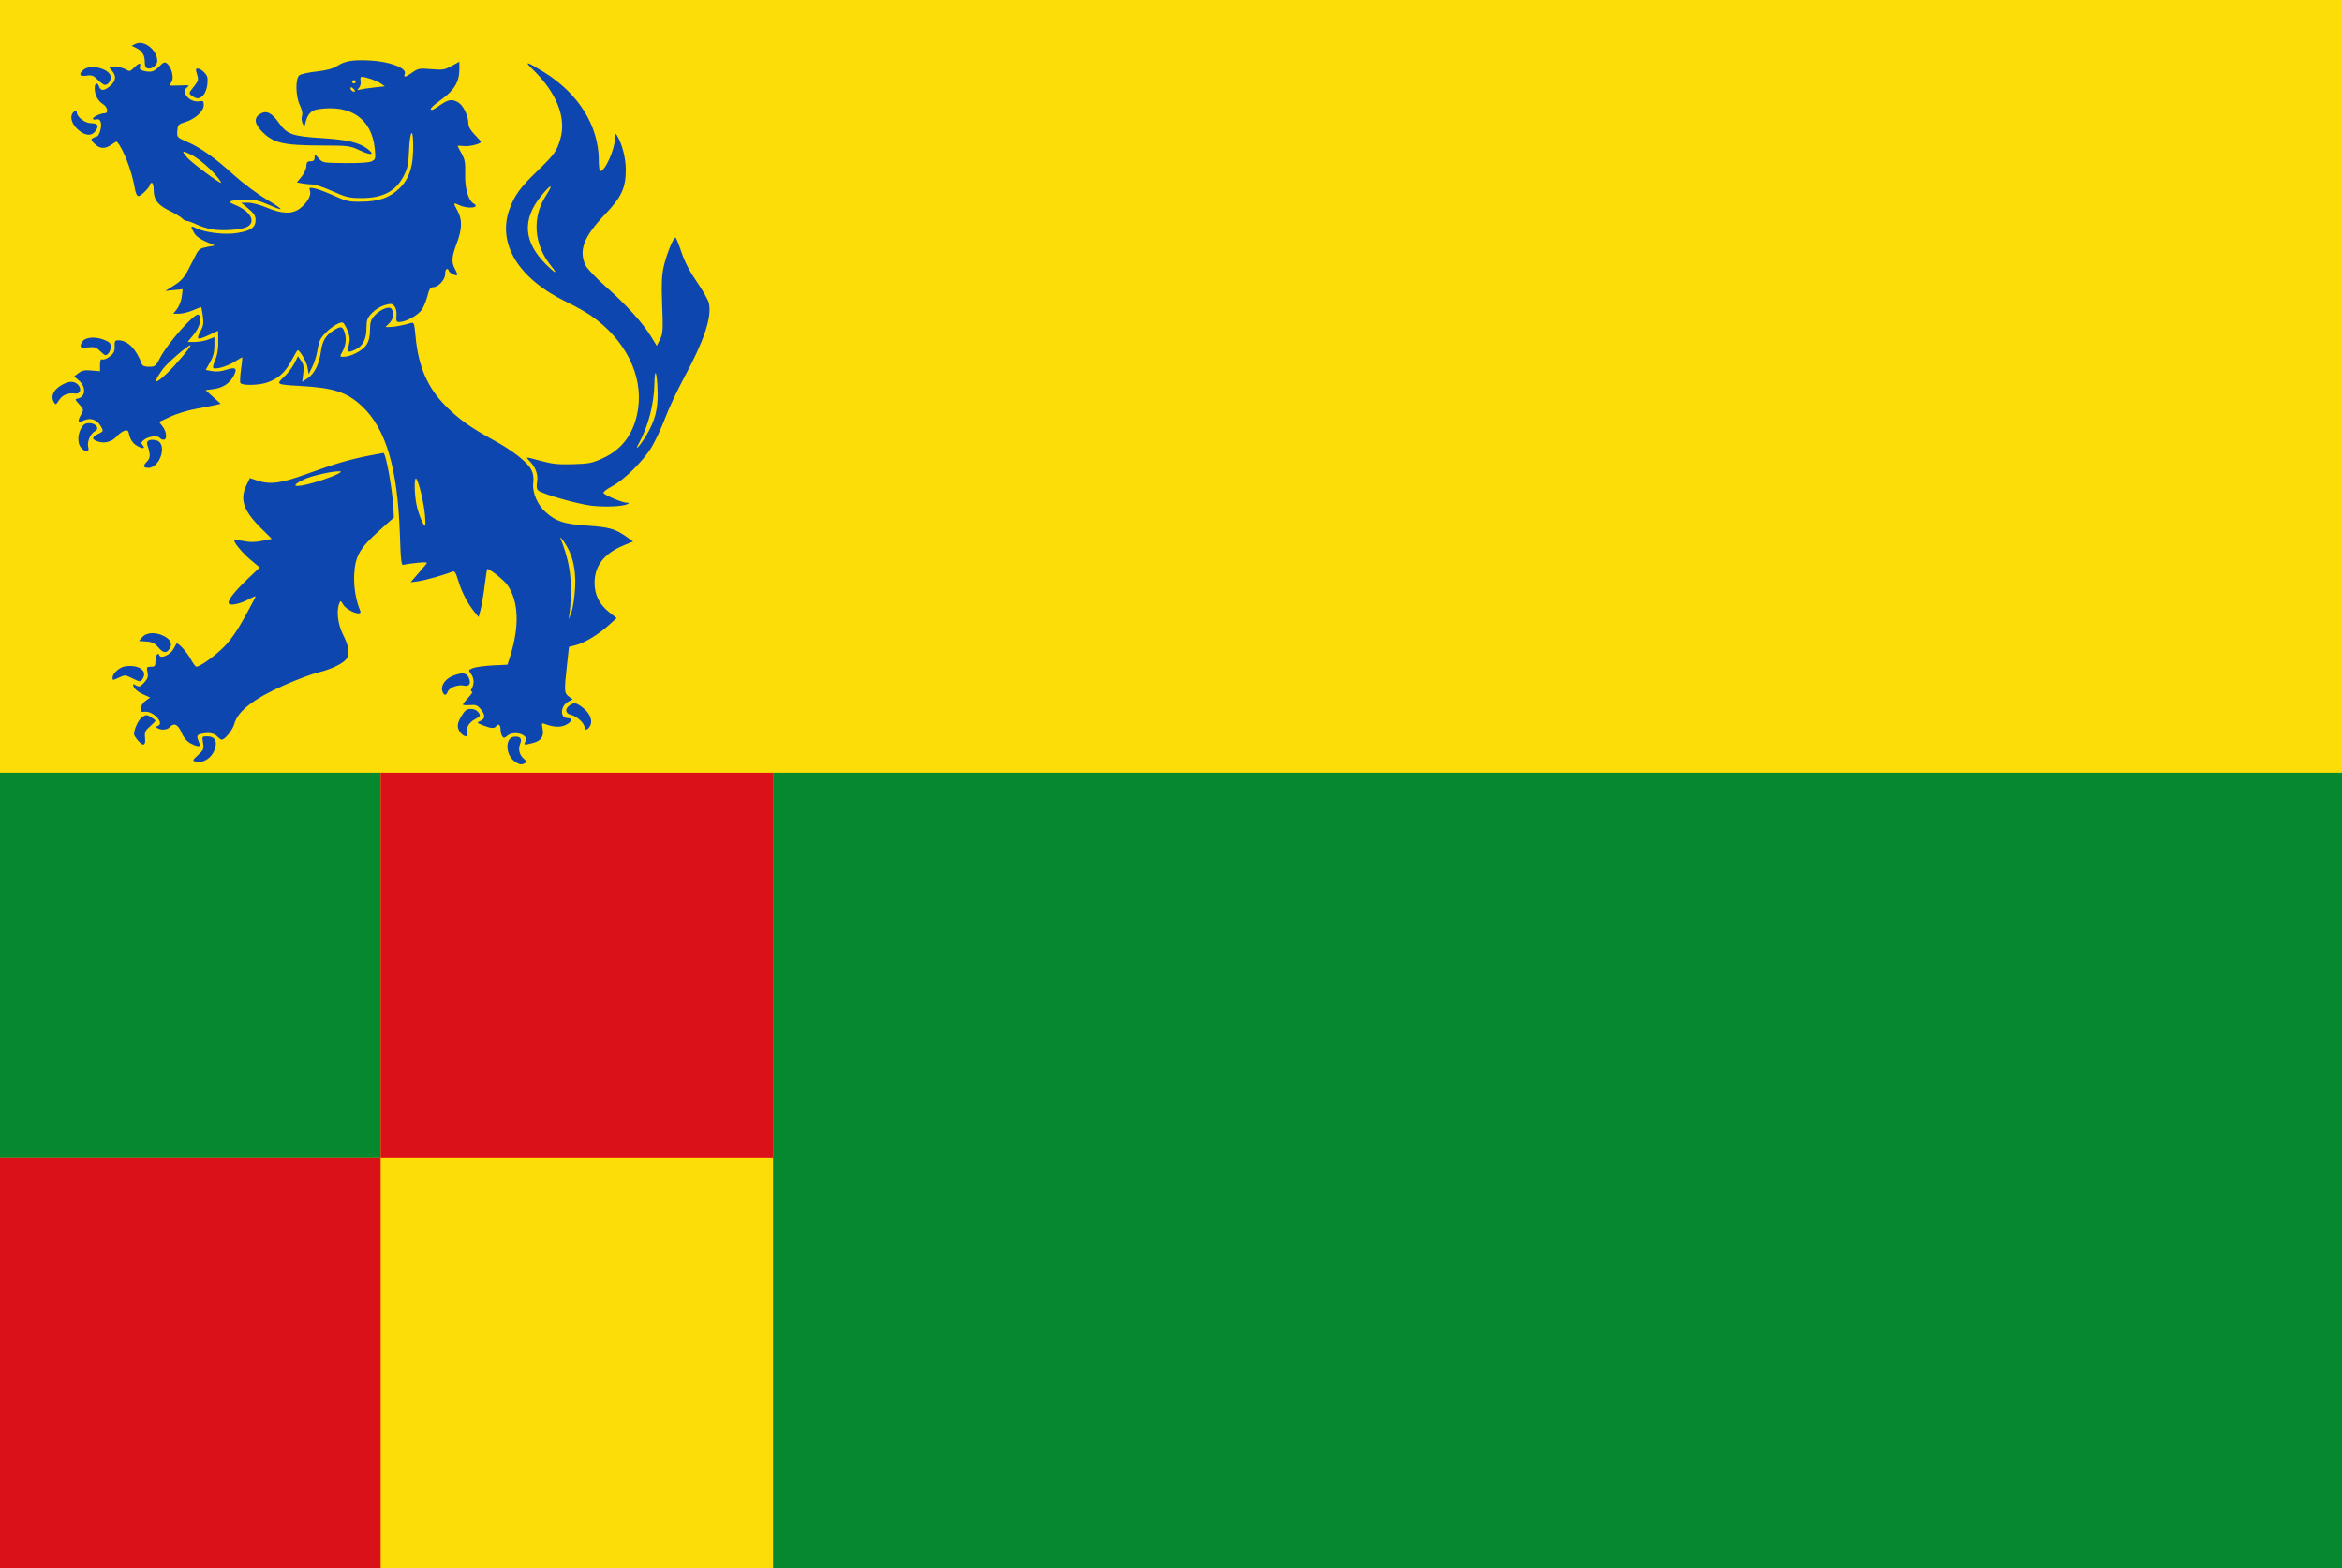 <?xml version="1.0" encoding="UTF-8" standalone="no"?>
<!-- Created with Inkscape (http://www.inkscape.org/) -->

<svg
   xmlns:dc="http://purl.org/dc/elements/1.1/"
   xmlns:cc="http://creativecommons.org/ns#"
   xmlns:rdf="http://www.w3.org/1999/02/22-rdf-syntax-ns#"
   xmlns:svg="http://www.w3.org/2000/svg"
   xmlns="http://www.w3.org/2000/svg"
   xmlns:sodipodi="http://sodipodi.sourceforge.net/DTD/sodipodi-0.dtd"
   xmlns:inkscape="http://www.inkscape.org/namespaces/inkscape"
   width="291.161"
   height="195"
   id="svg7181"
   version="1.1"
   inkscape:version="0.48.4 r9939"
   sodipodi:docname="Nieuw document 58">
  <defs
     id="defs7183" />
  <sodipodi:namedview
     id="base"
     pagecolor="#ffffff"
     bordercolor="#666666"
     borderopacity="1.0"
     inkscape:pageopacity="0.0"
     inkscape:pageshadow="2"
     inkscape:zoom="1.979899"
     inkscape:cx="171.9071"
     inkscape:cy="51.414827"
     inkscape:document-units="px"
     inkscape:current-layer="layer1"
     showgrid="false"
     fit-margin-top="0"
     fit-margin-left="0"
     fit-margin-right="0"
     fit-margin-bottom="0"
     inkscape:window-width="1600"
     inkscape:window-height="837"
     inkscape:window-x="-8"
     inkscape:window-y="-8"
     inkscape:window-maximized="1" />
  <g
     inkscape:label="Laag 1"
     inkscape:groupmode="layer"
     id="layer1"
     transform="translate(-131.562,-274.862)">
    <rect
       style="fill:#fcdd08;fill-opacity:1;fill-rule:evenodd;stroke:none"
       id="rect7117"
       width="291.161"
       height="195"
       x="131.562"
       y="274.862" />
    <rect
       style="fill:#06882f;fill-opacity:1;fill-rule:evenodd;stroke:none"
       id="rect7119"
       width="47.321"
       height="47.857"
       x="131.562"
       y="370.934" />
    <rect
       style="fill:#06882f;fill-opacity:1;fill-rule:evenodd;stroke:none"
       id="rect7123"
       width="195.055"
       height="98.929"
       x="227.668"
       y="370.934" />
    <rect
       style="fill:#da1119;fill-opacity:1;fill-rule:evenodd;stroke:none"
       id="rect7125"
       width="48.784"
       height="47.857"
       x="178.884"
       y="370.934" />
    <rect
       style="fill:#da1119;fill-opacity:1;fill-rule:evenodd;stroke:none"
       id="rect7127"
       width="47.321"
       height="51.071"
       x="131.562"
       y="418.791" />
    <path
       style="fill:#0e46af;fill-opacity:1"
       d="m 195.51,369.505 c -1.122,-0.818 -1.159,-2.913 -0.054,-3.046 0.758,-0.091 1.042,0.22 0.781,0.857 -0.284,0.693 -0.107,1.418 0.461,1.896 0.33,0.277 0.364,0.399 0.146,0.527 -0.439,0.258 -0.732,0.207 -1.336,-0.233 z m -39.565,0.055 c -0.508,-0.12 -0.505,-0.127 0.304,-0.879 0.616,-0.571 0.678,-0.734 0.553,-1.458 -0.136,-0.791 -0.122,-0.815 0.501,-0.815 0.858,0 1.225,0.448 1.054,1.285 -0.251,1.226 -1.391,2.108 -2.413,1.867 z m -0.752,-2.311 c -0.45,-0.254 -0.835,-0.729 -1.086,-1.338 -0.409,-0.992 -0.919,-1.218 -1.44,-0.636 -0.303,0.339 -1.053,0.402 -1.519,0.129 -0.241,-0.141 -0.234,-0.196 0.039,-0.293 0.866,-0.308 -0.572,-1.863 -1.619,-1.75 -0.487,0.053 -0.56,-0.013 -0.513,-0.454 0.029,-0.283 0.306,-0.696 0.614,-0.917 l 0.559,-0.402 -0.93,-0.422 c -0.512,-0.232 -1.009,-0.629 -1.105,-0.882 -0.161,-0.421 -0.136,-0.438 0.275,-0.206 0.393,0.222 0.521,0.178 1.01,-0.343 0.45,-0.481 0.533,-0.733 0.42,-1.288 -0.128,-0.635 -0.096,-0.69 0.426,-0.69 0.497,0 0.566,-0.086 0.566,-0.709 0,-0.715 0.327,-1.162 0.5,-0.683 0.159,0.442 1.338,-0.09 1.716,-0.774 0.187,-0.338 0.366,-0.654 0.397,-0.702 0.138,-0.212 1.259,1 1.748,1.889 0.296,0.538 0.616,0.979 0.712,0.979 0.461,0 2.28,-1.295 3.404,-2.424 0.847,-0.85 1.693,-2.058 2.611,-3.728 0.747,-1.358 1.358,-2.52 1.358,-2.581 0,-0.062 -0.34,0.075 -0.757,0.302 -0.997,0.545 -2.122,0.834 -2.495,0.641 -0.414,-0.215 0.449,-1.395 2.318,-3.169 l 1.454,-1.379 -1.137,-0.947 c -1.057,-0.881 -2.209,-2.293 -2.017,-2.471 0.047,-0.042 0.576,0.019 1.177,0.138 0.797,0.158 1.415,0.149 2.284,-0.031 l 1.191,-0.247 -1.37,-1.358 c -2.165,-2.145 -2.639,-3.572 -1.774,-5.338 l 0.42,-0.858 0.853,0.282 c 1.678,0.555 2.947,0.39 6.246,-0.811 3.371,-1.227 5.342,-1.804 7.79,-2.281 0.894,-0.174 1.665,-0.316 1.712,-0.316 0.307,0 1.12,4.533 1.246,6.947 l 0.057,1.076 -1.896,1.705 c -2.376,2.137 -2.932,3.13 -3.041,5.434 -0.071,1.503 0.21,3.179 0.749,4.46 0.325,0.773 -1.653,0.034 -2.133,-0.797 -0.272,-0.471 -0.317,-0.485 -0.461,-0.145 -0.399,0.938 -0.194,2.636 0.476,3.949 0.692,1.357 0.828,2.254 0.441,2.924 -0.331,0.573 -1.908,1.351 -3.482,1.718 -0.756,0.176 -2.646,0.879 -4.199,1.563 -3.846,1.692 -5.859,3.244 -6.296,4.855 -0.208,0.765 -1.165,1.952 -1.574,1.952 -0.086,0 -0.338,-0.185 -0.56,-0.412 -0.405,-0.415 -1.126,-0.513 -2.062,-0.281 -0.503,0.125 -0.514,0.254 -0.105,1.259 0.152,0.377 -0.398,0.313 -1.196,-0.138 z m 15.315,-32.362 c 2.12,-0.607 3.976,-1.416 3.274,-1.426 -0.959,-0.014 -3.47,0.553 -4.407,0.996 -1.855,0.877 -1.243,1.11 1.133,0.43 z m -21.826,32.008 c -0.253,-0.299 -0.46,-0.635 -0.46,-0.749 0,-0.645 0.6,-1.884 1.042,-2.152 0.462,-0.281 0.57,-0.278 1.069,0.026 0.305,0.186 0.556,0.391 0.556,0.456 0,0.066 -0.311,0.387 -0.69,0.716 -0.593,0.513 -0.678,0.714 -0.605,1.422 0.101,0.979 -0.232,1.082 -0.911,0.281 z m 48.207,0.143 c 0.48,-0.831 -1.413,-1.407 -2.267,-0.69 -0.362,0.304 -0.448,0.311 -0.625,0.051 -0.114,-0.165 -0.207,-0.556 -0.209,-0.867 0,-0.564 -0.297,-0.753 -0.559,-0.361 -0.195,0.292 -0.667,0.256 -1.619,-0.123 -0.799,-0.319 -0.81,-0.337 -0.326,-0.547 0.628,-0.272 0.636,-0.762 0.023,-1.484 -0.4,-0.472 -0.614,-0.549 -1.334,-0.486 -0.471,0.041 -0.857,0.013 -0.857,-0.077 0,-0.084 0.31,-0.481 0.69,-0.881 0.379,-0.4 0.576,-0.728 0.437,-0.728 -0.181,0 -0.188,-0.113 -0.023,-0.398 0.33,-0.572 0.284,-1.293 -0.117,-1.822 -0.329,-0.435 -0.315,-0.471 0.278,-0.7 0.343,-0.133 1.445,-0.281 2.449,-0.329 l 1.824,-0.087 0.348,-1.108 c 1.169,-3.729 1.037,-6.824 -0.378,-8.825 -0.443,-0.627 -2.333,-2.11 -2.486,-1.952 -0.044,0.044 -0.193,1 -0.334,2.125 -0.141,1.125 -0.365,2.448 -0.499,2.941 l -0.243,0.896 -0.545,-0.675 c -0.831,-1.027 -1.567,-2.458 -1.987,-3.857 -0.302,-1.009 -0.449,-1.234 -0.729,-1.119 -0.964,0.399 -3.352,1.075 -4.217,1.194 l -0.978,0.134 0.851,-0.986 c 0.468,-0.542 0.958,-1.117 1.089,-1.277 0.201,-0.246 0.029,-0.271 -1.114,-0.161 -0.744,0.072 -1.504,0.184 -1.69,0.25 -0.292,0.104 -0.355,-0.415 -0.47,-3.856 -0.267,-8.068 -1.728,-13.042 -4.637,-15.796 -1.921,-1.818 -3.514,-2.348 -7.791,-2.589 -2.933,-0.166 -2.981,-0.192 -1.982,-1.118 0.454,-0.421 1.032,-1.172 1.285,-1.67 l 0.459,-0.905 0.395,0.559 c 0.304,0.43 0.365,0.798 0.264,1.591 l -0.131,1.031 0.685,-0.452 c 0.824,-0.544 1.418,-1.735 1.632,-3.272 0.19,-1.362 0.579,-2.03 1.532,-2.636 0.982,-0.624 1.191,-0.576 1.454,0.33 0.229,0.789 0.093,1.601 -0.416,2.484 -0.226,0.391 -0.197,0.44 0.253,0.436 0.908,-0.013 2.371,-0.77 2.836,-1.477 0.31,-0.471 0.449,-1.042 0.449,-1.85 5e-4,-0.943 0.107,-1.286 0.552,-1.776 0.733,-0.808 1.856,-1.254 2.133,-0.848 0.344,0.504 0.223,1.277 -0.278,1.771 l -0.483,0.477 0.539,0 c 0.539,0 1.679,-0.22 2.566,-0.484 0.446,-0.133 0.479,-0.051 0.625,1.565 0.344,3.789 1.473,6.425 3.732,8.71 1.612,1.631 3.14,2.724 5.97,4.272 2.441,1.335 4.221,2.735 4.715,3.708 0.225,0.443 0.302,0.995 0.225,1.613 -0.144,1.165 0.526,2.736 1.558,3.651 1.301,1.153 2.258,1.461 5.167,1.662 2.769,0.191 3.468,0.394 4.949,1.438 l 0.74,0.521 -1.296,0.548 c -2.344,0.992 -3.51,2.539 -3.492,4.631 0.016,1.51 0.592,2.652 1.848,3.649 l 0.89,0.706 -1.049,0.945 c -1.259,1.135 -2.969,2.156 -4.069,2.431 l -0.804,0.201 -0.255,2.33 c -0.348,3.181 -0.334,3.417 0.232,3.841 l 0.487,0.365 -0.497,0.247 c -1.042,0.517 -1.143,2.076 -0.135,2.076 0.731,0 0.478,0.579 -0.404,0.922 -0.632,0.246 -1.449,0.178 -2.454,-0.205 -0.36,-0.137 -0.388,-0.075 -0.258,0.573 0.198,0.976 -0.167,1.531 -1.174,1.79 -1.133,0.292 -1.214,0.276 -0.949,-0.184 z m 6.172,-19.11 c 0.122,-2.366 -0.325,-4.194 -1.399,-5.727 -0.318,-0.453 -0.505,-0.639 -0.417,-0.412 0.863,2.216 1.231,3.883 1.273,5.769 0.024,1.133 -0.023,2.57 -0.107,3.193 l -0.152,1.133 0.347,-0.927 c 0.191,-0.51 0.395,-1.873 0.455,-3.029 z m -18.673,-9.075 c -0.138,-1.521 -0.775,-4.16 -1.08,-4.471 -0.263,-0.268 -0.243,1.835 0.03,3.206 0.215,1.081 0.848,2.655 1.067,2.655 0.06,0 0.054,-0.626 -0.016,-1.391 z m 4.409,27.097 c -0.471,-0.623 -0.43,-1.144 0.165,-2.117 0.403,-0.659 0.63,-0.824 1.136,-0.824 0.399,0 0.749,0.162 0.947,0.438 0.292,0.407 0.259,0.468 -0.466,0.865 -0.78,0.427 -1.182,1.193 -0.936,1.787 0.201,0.485 -0.454,0.37 -0.846,-0.148 z m 15.434,-0.647 c 0,-0.506 -0.902,-1.358 -1.625,-1.536 -0.779,-0.192 -0.872,-0.746 -0.206,-1.221 0.541,-0.387 0.851,-0.319 1.697,0.369 0.855,0.696 1.181,1.6 0.808,2.245 -0.278,0.481 -0.674,0.565 -0.674,0.143 z m -17.69,-4.562 c -0.186,-0.688 0.405,-1.498 1.364,-1.87 1.097,-0.425 1.63,-0.366 1.913,0.21 0.362,0.736 0.104,1.186 -0.589,1.025 -0.72,-0.168 -1.835,0.255 -2.009,0.762 -0.187,0.546 -0.514,0.485 -0.679,-0.127 z m -38.592,-1.575 c -0.775,-0.389 -0.873,-0.395 -1.534,-0.089 -0.857,0.396 -0.86,0.396 -0.86,0.045 0,-0.541 0.878,-1.319 1.6,-1.417 1.631,-0.222 2.734,0.529 2.183,1.484 -0.291,0.505 -0.337,0.504 -1.388,-0.023 z m 3.312,-3.788 c -0.472,-0.549 -0.78,-0.702 -1.51,-0.753 l -0.917,-0.063 0.437,-0.498 c 0.527,-0.601 1.725,-0.636 2.739,-0.081 0.766,0.419 0.995,0.919 0.674,1.474 -0.386,0.668 -0.801,0.644 -1.424,-0.08 z m 53.901,-17.631 c -1.624,-0.173 -6.075,-1.427 -6.66,-1.877 -0.222,-0.171 -0.269,-0.487 -0.168,-1.115 0.151,-0.93 -0.194,-1.825 -1.029,-2.673 -0.423,-0.43 -0.404,-0.429 1.415,0.064 1.525,0.413 2.229,0.489 4.073,0.435 2.002,-0.058 2.382,-0.134 3.732,-0.751 2.463,-1.125 3.918,-3.171 4.363,-6.134 0.632,-4.21 -1.624,-8.664 -5.879,-11.604 -0.611,-0.422 -1.957,-1.175 -2.991,-1.672 -5.982,-2.877 -8.676,-7.25 -7.114,-11.549 0.627,-1.726 1.325,-2.686 3.428,-4.716 2.162,-2.086 2.463,-2.507 2.907,-4.064 0.748,-2.62 -0.487,-5.714 -3.426,-8.579 -1.152,-1.124 -0.827,-1.044 1.417,0.347 4.262,2.644 6.766,6.673 6.776,10.905 0,0.765 0.078,1.39 0.17,1.389 0.613,0 1.828,-2.712 1.84,-4.1 0,-0.608 0.047,-0.675 0.236,-0.375 0.649,1.034 1.112,2.82 1.111,4.29 0,2.258 -0.535,3.409 -2.573,5.543 -2.639,2.765 -3.293,4.442 -2.454,6.302 0.184,0.408 1.313,1.601 2.58,2.723 2.533,2.245 4.572,4.498 5.602,6.19 l 0.693,1.139 0.406,-0.812 c 0.361,-0.723 0.391,-1.186 0.269,-4.211 -0.105,-2.632 -0.062,-3.731 0.198,-4.869 0.336,-1.474 1.192,-3.581 1.453,-3.575 0.076,0 0.41,0.813 0.74,1.803 0.406,1.216 1.036,2.428 1.941,3.737 0.737,1.065 1.405,2.257 1.484,2.647 0.36,1.779 -0.599,4.627 -3.142,9.332 -0.803,1.485 -1.841,3.704 -2.307,4.931 -0.466,1.226 -1.221,2.849 -1.677,3.606 -1.051,1.742 -3.436,4.097 -4.954,4.891 -0.643,0.336 -1.107,0.705 -1.03,0.819 0.197,0.295 2.331,1.19 2.862,1.2 0.357,0.013 0.379,0.042 0.112,0.18 -0.556,0.287 -2.683,0.385 -4.403,0.203 z m 6.712,-8.688 c 1.095,-1.831 1.474,-3.219 1.443,-5.282 -0.037,-2.512 -0.357,-3.521 -0.396,-1.25 -0.044,2.559 -0.776,5.381 -1.934,7.456 -0.647,1.161 0.117,0.364 0.887,-0.924 z m -11.743,-21.059 c -2.217,-2.695 -2.475,-6.077 -0.676,-8.847 0.98,-1.509 0.623,-1.457 -0.633,0.091 -2.373,2.926 -2.165,5.722 0.632,8.501 1.156,1.149 1.527,1.288 0.676,0.255 z m -50.653,24.895 c -0.083,-0.077 0.063,-0.349 0.323,-0.607 0.472,-0.466 0.489,-0.89 0.081,-2.084 -0.185,-0.542 0.264,-0.785 1.092,-0.593 1.442,0.336 0.551,3.423 -0.989,3.423 -0.197,0 -0.425,-0.063 -0.508,-0.139 z m -7.802,-2.32 c -0.489,-0.501 -0.502,-1.608 -0.03,-2.455 0.281,-0.503 0.507,-0.648 1.015,-0.648 0.848,0 1.333,0.7 0.702,1.014 -0.561,0.278 -1.005,1.33 -0.832,1.97 0.173,0.64 -0.285,0.704 -0.856,0.12 z m 6.694,-0.434 c -0.332,-0.242 -0.639,-0.726 -0.723,-1.139 -0.123,-0.607 -0.216,-0.698 -0.601,-0.585 -0.25,0.073 -0.692,0.394 -0.98,0.712 -0.614,0.676 -1.527,0.917 -2.364,0.622 -0.773,-0.272 -0.751,-0.546 0.075,-0.942 0.658,-0.316 0.663,-0.331 0.323,-0.941 -0.464,-0.833 -1.288,-1.113 -2.128,-0.725 -0.744,0.344 -0.824,0.141 -0.308,-0.776 0.313,-0.556 0.298,-0.625 -0.257,-1.236 -0.543,-0.598 -0.556,-0.653 -0.166,-0.723 0.96,-0.171 1.043,-1.448 0.144,-2.22 l -0.61,-0.524 0.552,-0.414 c 0.434,-0.326 0.779,-0.394 1.61,-0.32 l 1.058,0.094 0,-0.787 c 0,-0.584 0.08,-0.759 0.306,-0.679 0.168,0.059 0.585,-0.114 0.926,-0.386 0.486,-0.387 0.614,-0.659 0.59,-1.248 -0.026,-0.65 0.037,-0.753 0.463,-0.753 1.152,0 2.237,1.099 2.904,2.935 0.093,0.253 0.366,0.36 0.919,0.36 0.732,0 0.827,-0.077 1.343,-1.081 0.951,-1.853 4.328,-5.663 4.787,-5.4 0.487,0.279 0.201,1.516 -0.568,2.449 l -0.776,0.943 0.895,0 c 0.492,0 1.242,-0.134 1.665,-0.298 l 0.771,-0.299 0,1.092 c 0,0.763 -0.164,1.378 -0.545,2.042 l -0.545,0.95 0.821,0.143 c 0.538,0.094 1.151,0.032 1.783,-0.178 1.147,-0.382 1.388,-0.142 0.841,0.838 -0.496,0.889 -1.314,1.411 -2.458,1.57 l -0.999,0.139 0.94,0.846 0.94,0.846 -0.667,0.155 c -0.367,0.085 -1.467,0.301 -2.445,0.479 -0.978,0.178 -2.4,0.616 -3.161,0.972 l -1.383,0.647 0.438,0.571 c 0.518,0.674 0.587,1.64 0.118,1.64 -0.176,0 -0.382,-0.093 -0.458,-0.206 -0.227,-0.341 -1.36,-0.233 -1.913,0.182 -0.444,0.333 -0.475,0.436 -0.22,0.721 0.451,0.504 -0.214,0.442 -0.941,-0.089 z m 3.996,-8.901 c 1.087,-1.041 3.094,-3.451 2.875,-3.451 -0.323,0 -2.868,2.187 -3.414,2.934 -1.355,1.854 -1.106,2.092 0.539,0.517 z m -14.131,3.581 c -0.378,-0.655 -0.05,-1.432 0.841,-1.994 0.932,-0.587 1.631,-0.643 2.14,-0.171 0.543,0.504 0.354,1.227 -0.298,1.142 -0.903,-0.117 -1.586,0.159 -2.018,0.818 -0.405,0.618 -0.423,0.623 -0.665,0.205 z m 23.203,-2.345 c -0.057,-0.142 -0.016,-0.906 0.09,-1.7 0.107,-0.793 0.18,-1.46 0.162,-1.481 -0.018,-0.022 -0.467,0.231 -0.998,0.562 -0.937,0.583 -2.358,0.989 -2.619,0.747 -0.072,-0.066 0.024,-0.474 0.211,-0.907 0.341,-0.789 0.447,-1.568 0.405,-2.961 l -0.023,-0.745 -1.038,0.487 c -1.527,0.717 -1.73,0.653 -1.168,-0.368 0.384,-0.697 0.443,-1.058 0.322,-1.957 -0.081,-0.606 -0.181,-1.102 -0.219,-1.102 -0.039,0 -0.507,0.183 -1.04,0.407 -0.533,0.224 -1.297,0.41 -1.698,0.412 l -0.729,0 0.476,-0.597 c 0.262,-0.328 0.526,-1.013 0.588,-1.523 l 0.114,-0.926 -1.082,0.107 -1.082,0.108 1.106,-0.697 c 0.847,-0.533 1.255,-0.986 1.741,-1.933 0.349,-0.68 0.801,-1.558 1.005,-1.952 0.308,-0.594 0.535,-0.746 1.342,-0.893 l 0.971,-0.177 -1.123,-0.482 c -0.726,-0.312 -1.246,-0.703 -1.471,-1.106 -0.476,-0.853 -0.446,-0.907 0.304,-0.548 1.183,0.567 3.598,0.834 5.139,0.569 1.645,-0.284 2.21,-0.693 2.21,-1.6 0,-0.515 -0.201,-0.834 -0.89,-1.41 l -0.89,-0.745 0.859,0 c 0.479,0 1.509,0.273 2.329,0.618 1.908,0.802 3.18,0.826 4.138,0.078 0.887,-0.692 1.408,-1.624 1.218,-2.179 -0.135,-0.393 -0.083,-0.42 0.554,-0.302 0.386,0.072 1.473,0.479 2.415,0.906 1.572,0.712 1.859,0.774 3.491,0.751 2.12,-0.03 3.44,-0.494 4.631,-1.63 1.33,-1.27 1.814,-2.893 1.734,-5.813 -0.052,-1.905 -0.421,-1.156 -0.508,1.033 -0.072,1.79 -0.178,2.291 -0.694,3.27 -0.992,1.88 -2.609,2.706 -5.273,2.694 -1.488,-0.013 -1.869,-0.098 -3.544,-0.85 -1.033,-0.463 -2.145,-0.842 -2.473,-0.842 -0.327,0 -0.904,-0.058 -1.281,-0.127 l -0.686,-0.127 0.58,-0.704 c 0.319,-0.387 0.59,-0.979 0.603,-1.315 0.018,-0.489 0.123,-0.611 0.523,-0.611 0.368,0 0.502,-0.123 0.508,-0.464 0,-0.452 0.021,-0.449 0.506,0.1 0.492,0.557 0.531,0.564 3.293,0.59 1.826,0.017 2.971,-0.062 3.302,-0.225 0.471,-0.234 0.497,-0.345 0.373,-1.574 -0.374,-3.709 -2.982,-5.518 -7.055,-4.894 -0.849,0.13 -1.291,0.595 -1.547,1.625 l -0.154,0.618 -0.224,-0.515 c -0.123,-0.283 -0.151,-0.7 -0.062,-0.925 0.101,-0.255 0,-0.761 -0.283,-1.339 -0.515,-1.075 -0.555,-3.226 -0.068,-3.677 0.164,-0.152 1.118,-0.368 2.12,-0.48 1.291,-0.145 2.051,-0.348 2.606,-0.697 1.011,-0.636 1.903,-0.781 4.141,-0.671 2.32,0.113 4.497,0.933 4.267,1.605 -0.19,0.554 0.024,0.525 0.946,-0.126 0.716,-0.506 0.872,-0.534 2.328,-0.408 1.417,0.122 1.65,0.086 2.532,-0.393 l 0.972,-0.528 0,0.987 c 0,1.497 -0.647,2.568 -2.201,3.687 -1.228,0.884 -1.628,1.327 -1.183,1.312 0.092,0 0.559,-0.281 1.04,-0.618 0.986,-0.692 1.465,-0.754 2.228,-0.291 0.608,0.369 1.233,1.67 1.233,2.567 0,0.411 0.256,0.876 0.778,1.411 0.428,0.439 0.778,0.845 0.778,0.903 0,0.255 -1.395,0.605 -2.107,0.528 -0.43,-0.046 -0.783,-0.053 -0.783,-0.014 0,0.039 0.222,0.46 0.493,0.937 0.411,0.723 0.485,1.155 0.446,2.592 -0.047,1.721 0.39,3.248 1.036,3.618 0.93,0.533 -0.689,0.73 -1.764,0.215 -0.777,-0.372 -0.79,-0.326 -0.211,0.726 0.591,1.074 0.559,2.269 -0.107,4.017 -0.644,1.688 -0.688,2.365 -0.209,3.223 0.192,0.345 0.301,0.672 0.241,0.728 -0.159,0.147 -1.036,-0.325 -1.036,-0.558 0,-0.109 -0.1,-0.199 -0.222,-0.199 -0.122,0 -0.222,0.282 -0.222,0.627 0,0.714 -0.851,1.639 -1.508,1.639 -0.319,0 -0.478,0.249 -0.681,1.064 -0.146,0.585 -0.467,1.367 -0.713,1.737 -0.456,0.683 -1.994,1.526 -2.786,1.526 -0.369,0 -0.424,-0.118 -0.36,-0.772 0.045,-0.455 -0.055,-0.937 -0.245,-1.173 -0.289,-0.361 -0.41,-0.376 -1.216,-0.152 -0.517,0.144 -1.186,0.555 -1.583,0.974 -0.591,0.624 -0.687,0.886 -0.687,1.862 0,1.355 -0.438,2.231 -1.326,2.657 -0.994,0.477 -1.095,0.411 -0.861,-0.556 0.163,-0.672 0.128,-1.068 -0.152,-1.749 -0.199,-0.484 -0.452,-0.932 -0.561,-0.994 -0.468,-0.268 -2.264,1.044 -2.829,2.067 -0.125,0.227 -0.298,0.876 -0.385,1.442 -0.086,0.567 -0.363,1.447 -0.614,1.957 l -0.456,0.927 -0.139,-0.835 c -0.117,-0.697 -0.951,-2.153 -1.234,-2.153 -0.045,0 -0.406,0.611 -0.803,1.357 -0.765,1.439 -1.646,2.218 -3.03,2.675 -1.082,0.358 -3.146,0.381 -3.286,0.036 z m 14.116,-36.521 c -0.154,-0.173 -0.327,-0.272 -0.383,-0.22 -0.154,0.143 0.159,0.534 0.428,0.534 0.147,0 0.13,-0.118 -0.045,-0.314 z m 2.538,-0.216 1.311,-0.143 -0.52,-0.364 c -0.485,-0.339 -1.874,-0.817 -2.374,-0.817 -0.122,0 -0.173,0.232 -0.115,0.516 0.058,0.284 -0.029,0.668 -0.196,0.854 -0.266,0.296 -0.248,0.323 0.141,0.217 0.244,-0.067 1.033,-0.185 1.754,-0.263 z m -2.311,-0.706 c 0,-0.113 -0.1,-0.206 -0.222,-0.206 -0.122,0 -0.222,0.093 -0.222,0.206 0,0.113 0.101,0.206 0.222,0.206 0.122,0 0.222,-0.093 0.222,-0.206 z m -31.8,33.458 c -0.459,-0.455 -0.679,-0.52 -1.484,-0.437 -0.978,0.1 -1.102,-0.018 -0.72,-0.681 0.331,-0.573 1.514,-0.707 2.619,-0.297 0.773,0.287 0.934,0.442 0.934,0.901 0,0.513 -0.344,1.049 -0.672,1.049 -0.076,0 -0.382,-0.241 -0.678,-0.535 z m 13.822,-15.127 c -0.537,-0.104 -1.365,-0.378 -1.841,-0.608 -0.476,-0.23 -1,-0.418 -1.164,-0.418 -0.165,0 -0.425,-0.14 -0.578,-0.312 -0.154,-0.171 -0.872,-0.605 -1.597,-0.963 -1.479,-0.731 -1.956,-1.373 -1.956,-2.63 0,-0.459 -0.101,-0.834 -0.222,-0.834 -0.122,0 -0.222,0.085 -0.222,0.19 0,0.317 -1.13,1.458 -1.445,1.458 -0.175,0 -0.353,-0.355 -0.44,-0.876 -0.371,-2.221 -1.417,-4.964 -2.247,-5.895 -0.037,-0.041 -0.336,0.121 -0.664,0.36 -0.793,0.578 -1.456,0.55 -2.104,-0.09 -0.449,-0.443 -0.482,-0.556 -0.205,-0.718 0.18,-0.105 0.391,-0.193 0.467,-0.195 0.291,-0.013 0.658,-1.198 0.522,-1.699 -0.105,-0.389 -0.251,-0.497 -0.568,-0.42 -0.235,0.057 -0.427,0.015 -0.427,-0.094 0,-0.225 0.971,-0.675 1.455,-0.675 0.512,0 0.375,-0.783 -0.199,-1.131 -0.632,-0.384 -1.034,-1.149 -1.034,-1.969 0,-0.692 0.344,-0.814 0.556,-0.196 0.197,0.576 0.703,0.514 1.449,-0.178 0.684,-0.634 0.697,-1.232 0.041,-1.933 -0.312,-0.335 -0.277,-0.361 0.484,-0.361 0.451,0 1.049,0.139 1.329,0.309 0.472,0.287 0.547,0.272 1.031,-0.206 0.62,-0.612 0.888,-0.659 0.739,-0.131 -0.078,0.273 0.04,0.421 0.41,0.512 0.95,0.236 1.316,0.139 1.964,-0.518 0.542,-0.55 0.696,-0.611 0.987,-0.388 0.543,0.418 0.889,1.72 0.594,2.232 -0.136,0.236 -0.248,0.458 -0.248,0.494 -1e-4,0.036 0.575,0.039 1.278,0.013 1.154,-0.053 1.239,-0.03 0.869,0.242 -0.818,0.601 0.354,1.929 1.521,1.723 0.485,-0.086 0.555,-0.026 0.555,0.475 0,0.753 -1.049,1.72 -2.276,2.097 -0.88,0.271 -0.951,0.348 -1.009,1.099 -0.062,0.798 -0.045,0.815 1.223,1.368 1.682,0.733 3.482,2.014 5.836,4.152 1.052,0.956 2.856,2.303 4.009,2.994 2.296,1.377 2.358,1.592 0.183,0.638 -1.101,-0.483 -1.701,-0.615 -2.743,-0.604 -0.733,0.013 -1.519,0.082 -1.746,0.165 -0.344,0.126 -0.264,0.212 0.484,0.525 1.94,0.811 2.604,2.186 1.328,2.751 -0.796,0.352 -3.154,0.486 -4.375,0.248 z m 0.87,-6.375 c -0.798,-1.039 -2.463,-2.478 -3.358,-2.9 -1.16,-0.549 -1.21,-0.517 -0.515,0.327 0.498,0.605 3.939,3.184 4.248,3.184 0.051,0 -0.118,-0.275 -0.376,-0.61 z m 17.664,-3.407 c -1.311,-0.608 -1.394,-0.618 -4.89,-0.629 -4.753,-0.014 -5.969,-0.316 -7.411,-1.838 -0.859,-0.906 -0.905,-1.623 -0.136,-2.09 0.782,-0.475 1.437,-0.161 2.344,1.124 1.001,1.417 1.66,1.652 5.274,1.882 3.213,0.204 4.631,0.531 5.684,1.31 1.046,0.774 0.57,0.906 -0.865,0.241 z m -35.139,-2.658 c -0.827,-0.766 -1.013,-1.73 -0.422,-2.184 0.274,-0.21 0.333,-0.195 0.333,0.087 0,0.566 1.022,1.355 1.755,1.355 0.852,0 1.042,0.3 0.593,0.936 -0.515,0.728 -1.34,0.657 -2.259,-0.194 z m 14.234,-4.129 c -0.315,-0.217 -0.371,-0.376 -0.209,-0.589 0.122,-0.161 0.412,-0.542 0.645,-0.848 0.354,-0.465 0.385,-0.67 0.188,-1.265 -0.191,-0.576 -0.176,-0.71 0.078,-0.71 0.427,0 1.196,0.743 1.226,1.185 0.096,1.393 -0.463,2.51 -1.26,2.521 -0.13,0 -0.43,-0.131 -0.667,-0.294 z m -11.724,-2.019 c -0.528,-0.523 -0.742,-0.601 -1.389,-0.503 -0.872,0.131 -1.026,-0.194 -0.358,-0.754 0.904,-0.759 3.372,-0.06 3.372,0.954 0,0.511 -0.385,0.987 -0.767,0.947 -0.128,-0.013 -0.514,-0.303 -0.858,-0.643 z m 5.995,-1.53 c -0.081,-0.076 -0.147,-0.406 -0.147,-0.735 0,-0.796 -0.331,-1.326 -1.045,-1.673 l -0.589,-0.286 0.504,-0.25 c 1.037,-0.514 2.686,0.787 2.686,2.119 0,0.668 -0.966,1.233 -1.408,0.824 z"
       id="path4051-7"
       inkscape:connector-curvature="0" />
  </g>
</svg>
